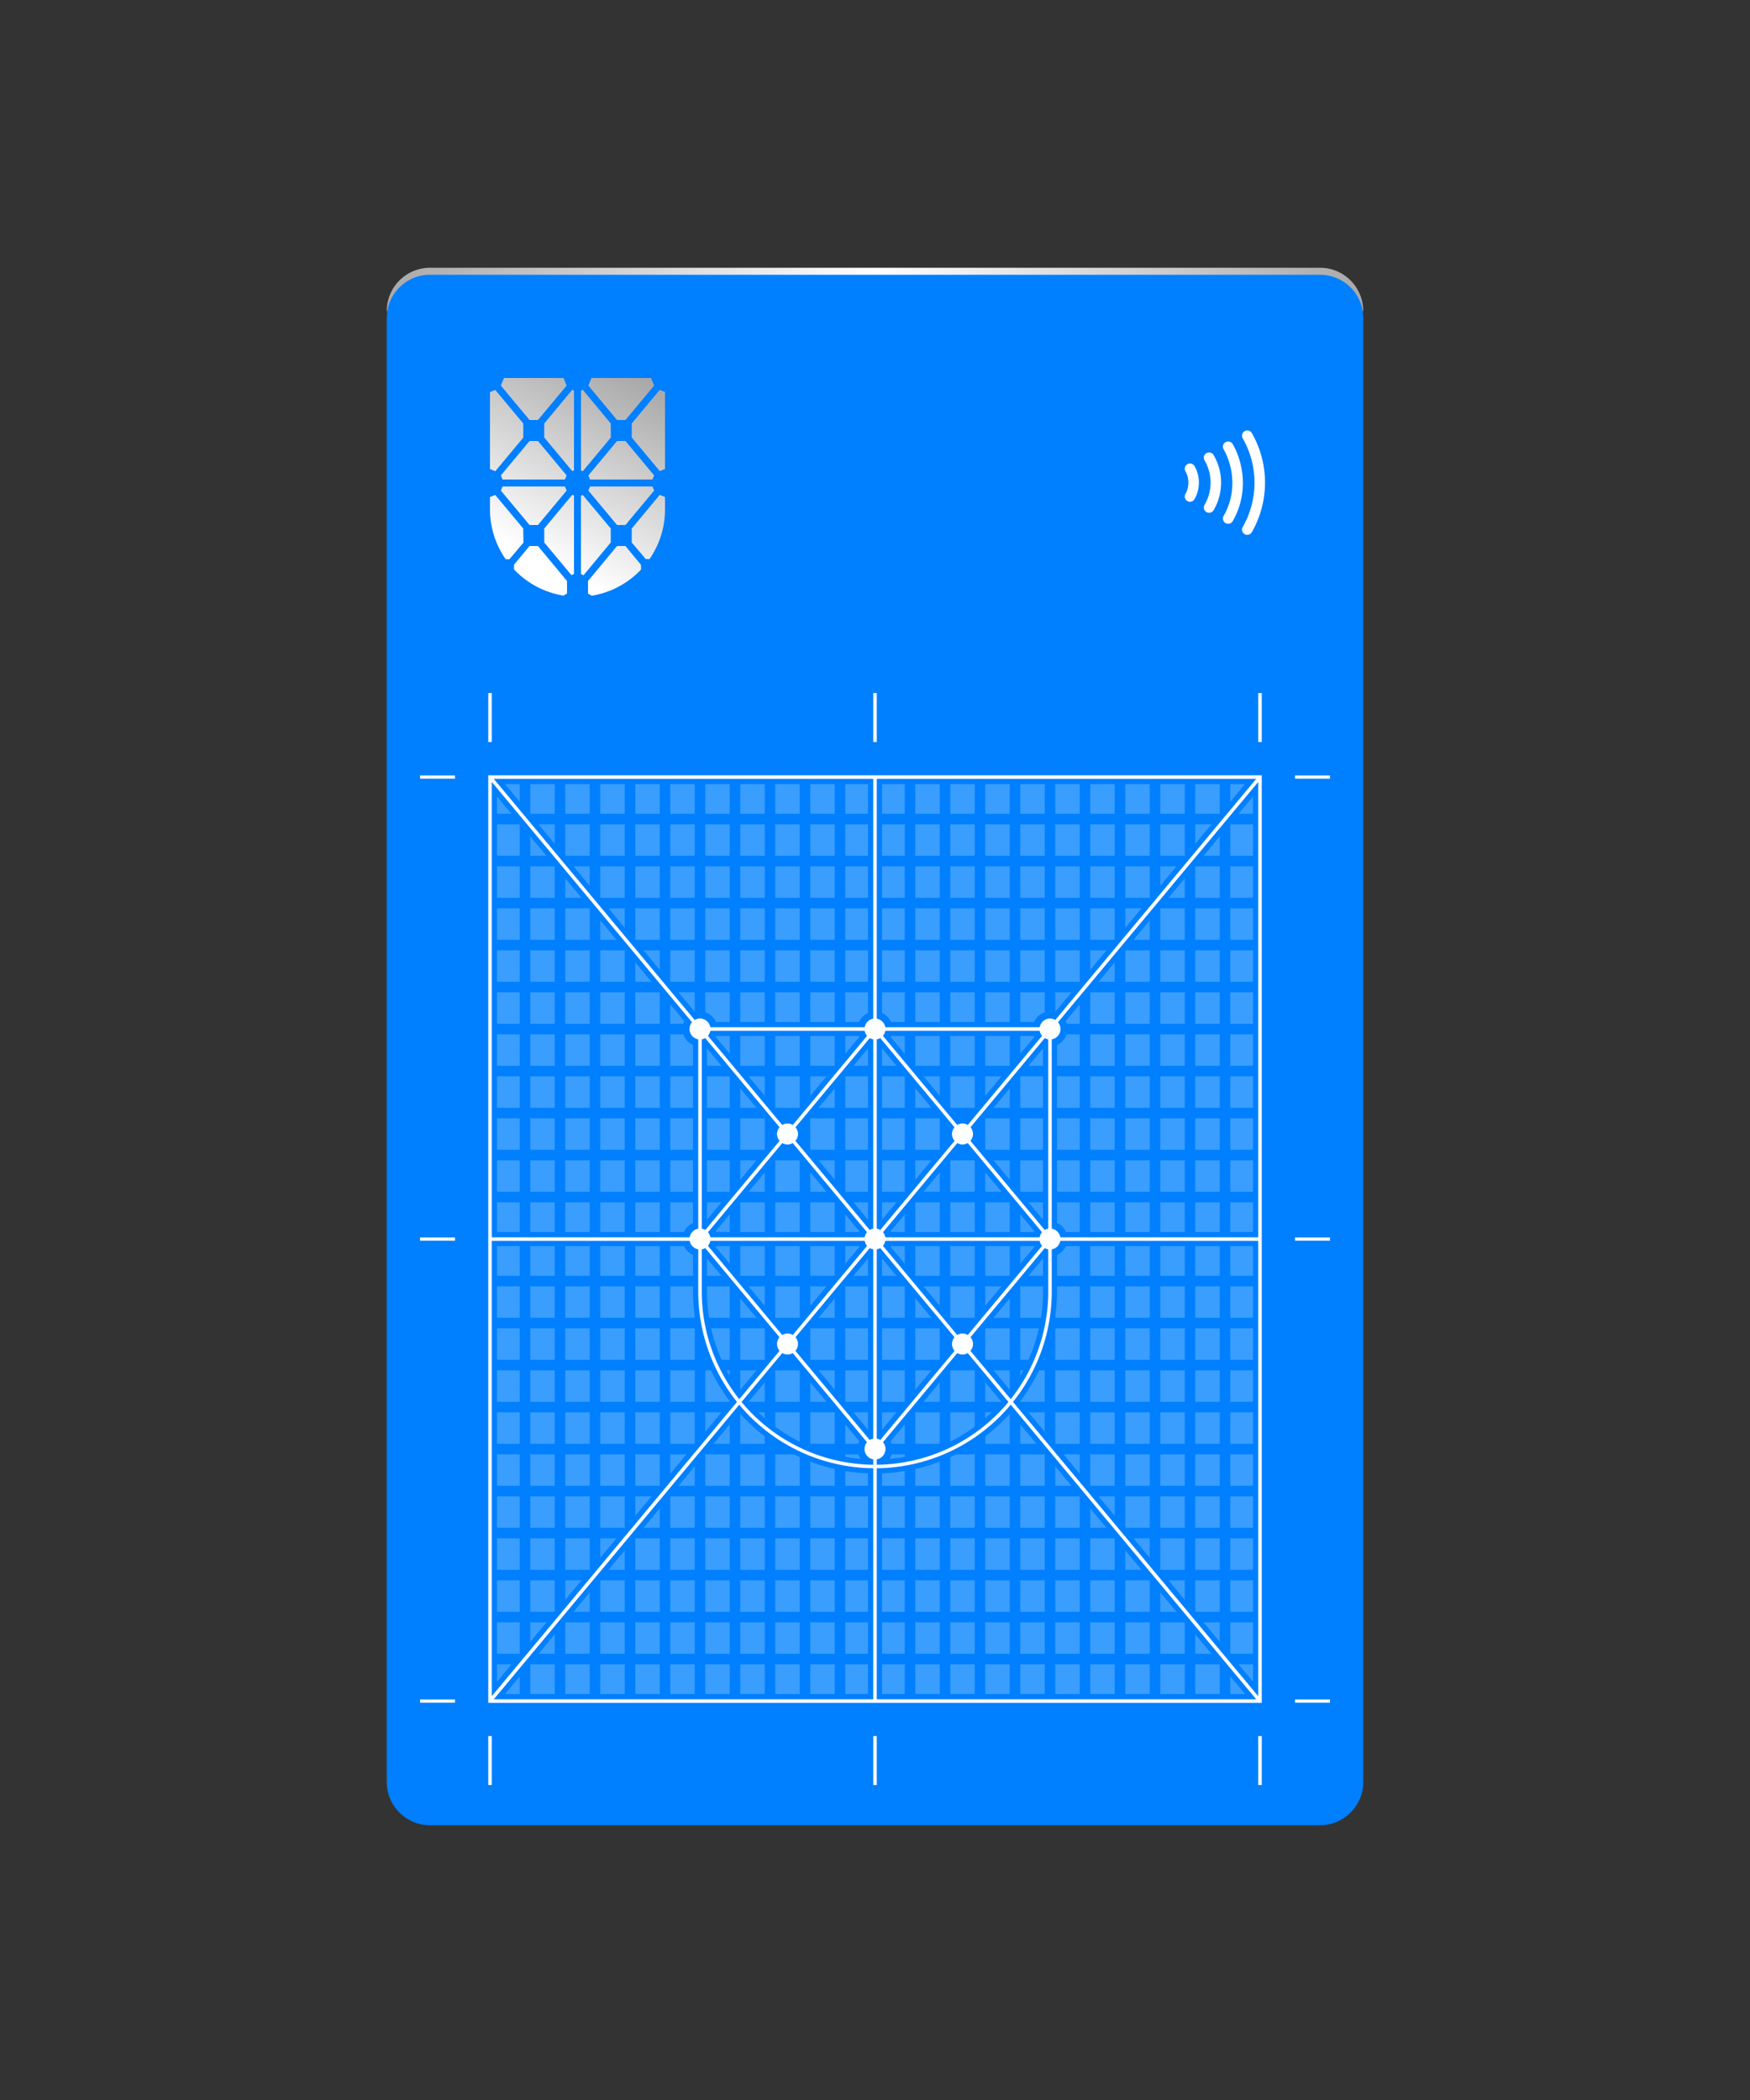 <?xml version="1.0" encoding="UTF-8" standalone="no"?><svg xmlns="http://www.w3.org/2000/svg" xml:space="preserve" viewBox="0 0 500 600"><rect x="0" y="0" width="500" height="600" fill="#333333" stroke="none"/><linearGradient id="a" x1="110.5" x2="389.5" y1="82.68" y2="82.68" gradientUnits="userSpaceOnUse"><stop offset="0" stop-color="#a9a9a9"/><stop offset=".5" stop-color="#fff"/><stop offset="1" stop-color="#a9a9a9"/></linearGradient><path fill="url(#a)" d="M377.14 76.5H122.86a12.37 12.37 0 0 0-12.36 12.36h279c0-6.82-5.54-12.36-12.36-12.36z"/><path fill="#007FFF" d="M122.86 521.5a12.37 12.37 0 0 1-12.36-12.36V90.86c0-6.82 5.54-12.36 12.36-12.36h254.28c6.82 0 12.36 5.54 12.36 12.36v418.28c0 6.82-5.54 12.36-12.36 12.36H122.86z"/><path fill="none" stroke="#FFF" stroke-linecap="round" stroke-linejoin="round" stroke-miterlimit="10" stroke-width="3" d="M356.36 151.31a26.98 26.98 0 0 0 0-26.83m-5.46 23.68c4.19-7.22 2.96-15.43 0-20.53m-5.45 17.38a14.1 14.1 0 0 0 0-14.24M340 141.86a8.1 8.1 0 0 0 0-7.94"/><path fill="none" stroke="#FFF" stroke-miterlimit="10" d="M250 198.02v312m-110-312v312m110 0v-24"/><path fill="none" stroke="#FFF" stroke-miterlimit="10" stroke-width=".91" d="M120 354.02h260m-260 132h260m-260-264h260"/><path fill="none" stroke="#FFF" stroke-miterlimit="10" d="M360 198.02v312"/><path fill="#007FFF" d="M370 496.02v-284H130v284h240z"/><g stroke="#007FFF" stroke-miterlimit="10" stroke-width="3"><path fill="#3A9EFF" d="M360 222.02H140v264h220v-264"/><path fill="none" d="M150 222.02v264m10-264v264m10-264v264m10-264v264m10-264v264m10-264v264m10-264v264m10-264v264m10-264v264m10-264v264m10-264v264m10-264v264m10-264v264m10-264v264m10-264v264m10-264v264m10-264v264m10-264v264m10-264v264m10-264v264m10-264v264m-210-12h220m-220-12h220m-220-12h220m-220-12h220m-220-12h220m-220-12h220m-220-12h220m-220-12h220m-220-12h220m-220-12h220m-220-12h220m-220-12h220m-220-12h220m-220-12h220m-220-12h220m-220-12h220m-220-12h220m-220-12h220m-220-12h220m-220-12h220m-220-12h220"/></g><g fill="none" stroke="#007FFF" stroke-miterlimit="10" stroke-width="4"><circle cx="200" cy="354" r="3"/><circle cx="225" cy="324" r="3"/><circle cx="225" cy="384" r="3"/><circle cx="275" cy="324" r="3"/><circle cx="275" cy="384" r="3"/><circle cx="250" cy="354" r="3"/><circle cx="300" cy="354" r="3"/><circle cx="250" cy="414" r="3"/><circle cx="200" cy="294" r="3"/><circle cx="250" cy="294" r="3"/><circle cx="300" cy="294" r="3"/></g><path fill="none" stroke="#007FFF" stroke-width="4" d="M250 486.02v-264m110 0H140v264h220v-264zm0 132H140"/><g fill="none" stroke-miterlimit="10"><path stroke="#007FFF" stroke-width="4" d="m140 486.02 220-264m0 264-220-264m110 264v-264m0 192-50-60m50 60 50-60m-50-60-50 60m50-60 50 60m0 14.98a50.01 50.01 0 0 1-50 50 50.04 50.04 0 0 1-35.36-14.64A50.04 50.04 0 0 1 200 369v-75h100v75zm60-14.98H140m220-132H140v264h220v-264z"/><path stroke="#FFF" d="m140 486.02 220-264m0 264-220-264m110 264v-264m0 192-50-60m50 60 50-60m-50-60-50 60m50-60 50 60m0 14.98a50.01 50.01 0 0 1-50 50 50.04 50.04 0 0 1-35.36-14.64A50.04 50.04 0 0 1 200 369v-75h100v75zm60-14.98H140m220-132H140v264h220v-264z"/></g><g fill="#FFF"><circle cx="200" cy="354" r="3"/><circle cx="225" cy="324" r="3"/><circle cx="225" cy="384" r="3"/><circle cx="275" cy="324" r="3"/><circle cx="275" cy="384" r="3"/><circle cx="250" cy="354" r="3"/><circle cx="300" cy="354" r="3"/><circle cx="250" cy="414" r="3"/><circle cx="200" cy="294" r="3"/><circle cx="250" cy="294" r="3"/><circle cx="300" cy="294" r="3"/></g><linearGradient id="b" x1="151.28" x2="178.23" y1="158.45" y2="106.1" gradientUnits="userSpaceOnUse"><stop offset="0" stop-color="#fff"/><stop offset="1" stop-color="#a9a9a9"/></linearGradient><path fill="url(#b)" d="m186 108 .9 2.16-8.2 9.84h-2.4l-8.2-9.84.9-2.16h17zm.41 29 .49-1.16-8.2-9.84h-2.4l-8.2 9.84.49 1.16h17.82zm-19.9-25.63-.51.22v22.82l.51.22 8-9.59V121l-8-9.63zM164 134.41v-22.82l-.51-.22-7.99 9.63v4l8 9.59.5-.18zM151.3 126l-8.2 9.84.49 1.16h17.82l.49-1.16-8.2-9.84h-2.4zm29.2 25v4l4 4.73h1.07a24.81 24.81 0 0 0 4.43-14.24V142l-1.51-.62-7.99 9.62zm-31 0-8-9.58-1.5.58v3.5a24.89 24.89 0 0 0 4.48 14.28h1.07l4-4.74-.05-4.04zm31-30v4l8 9.59 1.5-.59v-22l-1.51-.63-7.99 9.63zm2.64 40.38L178.7 156h-2.4l-8.3 10v3.6l1.06.61a24.9 24.9 0 0 0 14.09-7.48l-.01-1.35zM178.7 150l8.2-9.84-.49-1.16h-17.82l-.49 1.16 8.2 9.84h2.4zM162 169.58V166l-8.3-10h-2.4l-4.44 5.34v1.35a25 25 0 0 0 14.14 7.49l1-.6zM174.5 151l-8-9.59-.51.22V164l.73.36 7.78-9.36v-4zM164 164v-22.41l-.51-.22-7.99 9.63v4l7.77 9.32.73-.32zm-22.49-29.37 8-9.59V121l-8-9.59-1.51.59v22l1.51.63zM153.7 150l8.2-9.84-.49-1.16h-17.82l-.49 1.16 8.2 9.84h2.4zm-9.7-42-.9 2.16 8.2 9.84h2.4l8.2-9.84-.9-2.16h-17z"/></svg>